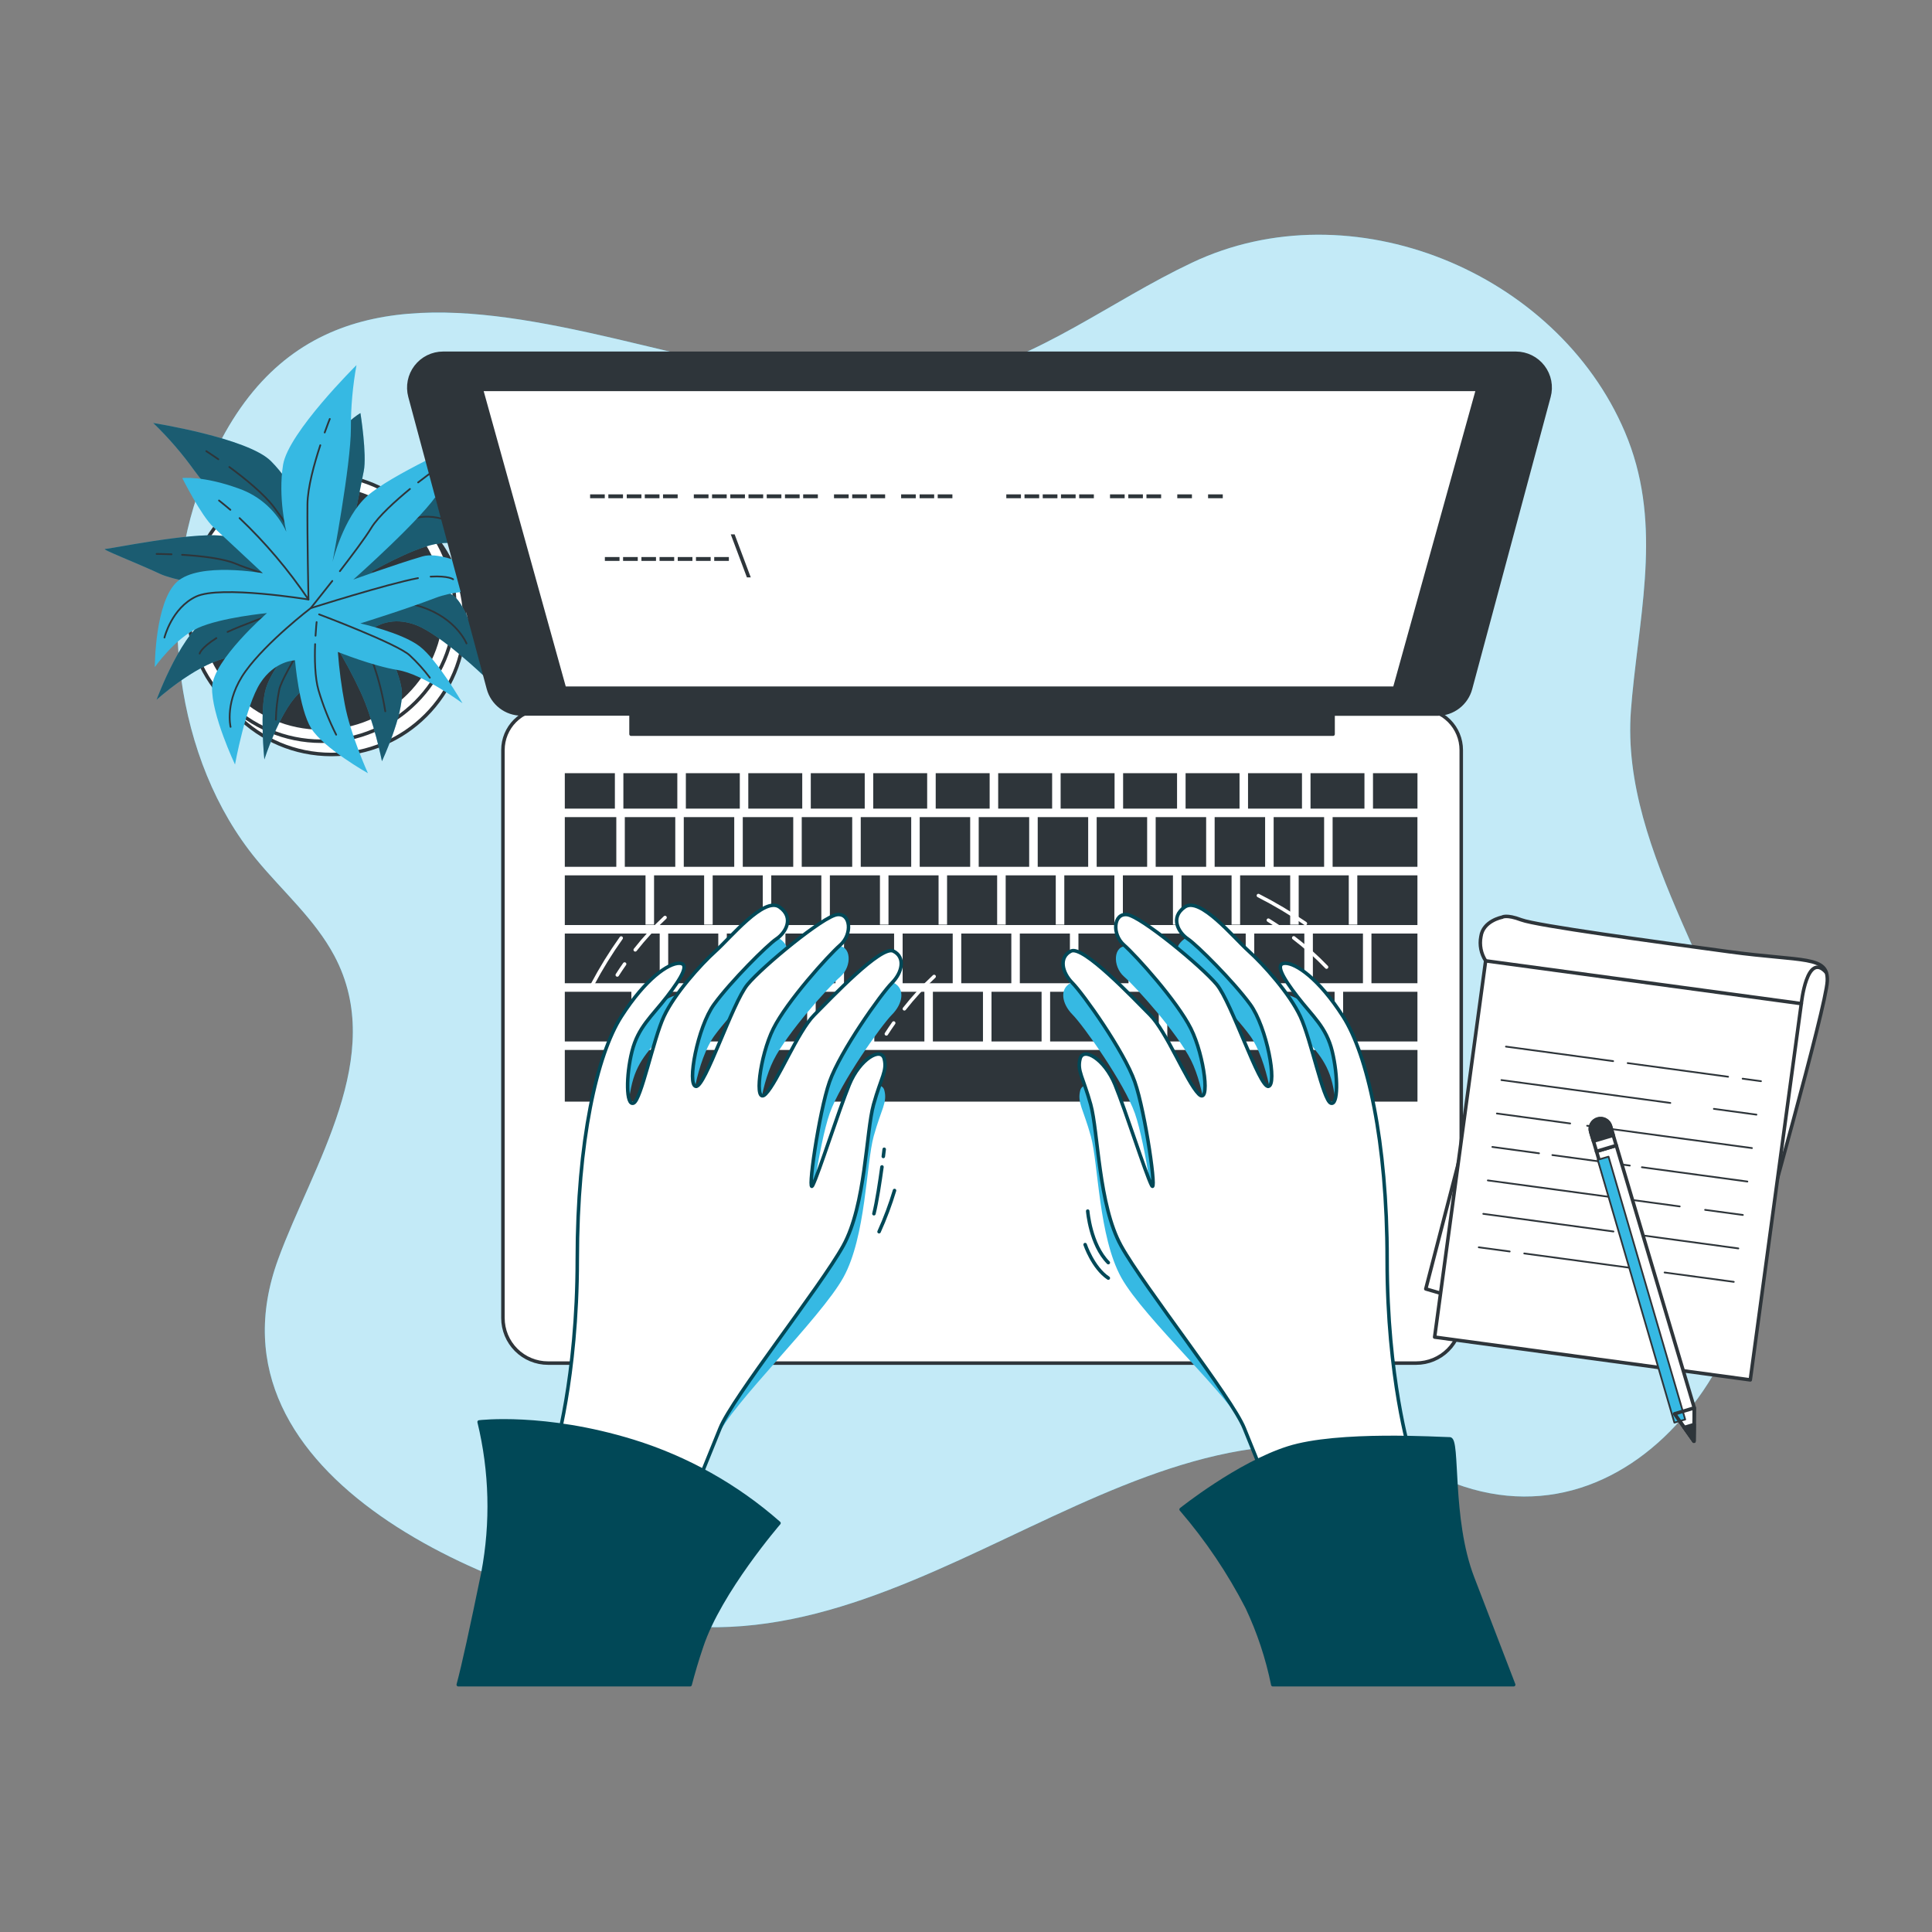 <svg xmlns="http://www.w3.org/2000/svg" width="552" height="552" viewBox="0 0 552 552" fill="none"><rect x="0" y="0" width="552" height="552" fill="#808080" stroke="none"/><path d="M466.341 198.72C468.847 172.82 474.841 148.3 464.243 123.394C444.791 77.689 386.113 53.423 340.518 75.072C317.201 86.112 297.263 102.264 271.584 108.192C202.275 124.189 95.297 38.96 57.574 138.188C44.624 172.235 49.846 217.102 73.261 245.563C80.78 254.693 89.965 262.642 95.529 273.086C110.753 301.668 89.203 333.077 79.488 359.738C56.414 422.744 143.41 457.608 190.628 464.033C268.681 474.72 333.066 385.296 410.688 421.728C464.784 447.12 512.256 385.296 502.32 323.472C495.817 282.999 462.896 244.26 465.976 203.015C466.087 201.59 466.208 200.166 466.341 198.72Z" fill="#36B9E3"></path><path opacity="0.7" d="M466.341 198.72C468.847 172.82 474.841 148.3 464.243 123.394C444.791 77.689 386.113 53.423 340.518 75.072C317.201 86.112 297.263 102.264 271.584 108.192C202.275 124.189 95.297 38.96 57.574 138.188C44.624 172.235 49.846 217.102 73.261 245.563C80.78 254.693 89.965 262.642 95.529 273.086C110.753 301.668 89.203 333.077 79.488 359.738C56.414 422.744 143.41 457.608 190.628 464.033C268.681 474.72 333.066 385.296 410.688 421.728C464.784 447.12 512.256 385.296 502.32 323.472C495.817 282.999 462.896 244.26 465.976 203.015C466.087 201.59 466.208 200.166 466.341 198.72Z" fill="white"></path><path d="M94.69 215.567C115.744 215.567 132.811 198.5 132.811 177.446C132.811 156.392 115.744 139.325 94.69 139.325C73.636 139.325 56.569 156.392 56.569 177.446C56.569 198.5 73.636 215.567 94.69 215.567Z" fill="white" stroke="#2E353A" stroke-linecap="round" stroke-linejoin="round"></path><path d="M91.853 211.78C112.907 211.78 129.974 194.713 129.974 173.659C129.974 152.606 112.907 135.538 91.853 135.538C70.799 135.538 53.732 152.606 53.732 173.659C53.732 194.713 70.799 211.78 91.853 211.78Z" fill="white" stroke="#2E353A" stroke-linecap="round" stroke-linejoin="round"></path><path d="M91.853 207.993C110.815 207.993 126.187 192.621 126.187 173.659C126.187 154.697 110.815 139.325 91.853 139.325C72.891 139.325 57.518 154.697 57.518 173.659C57.518 192.621 72.891 207.993 91.853 207.993Z" fill="#2E353A" stroke="#2E353A" stroke-linecap="round" stroke-linejoin="round"></path><path d="M87.823 147.848C87.823 147.848 84.037 138.375 77.412 131.751C70.788 125.127 43.785 120.855 43.785 120.855C48.145 125.061 52.11 129.658 55.631 134.589C61.78 143.111 82.127 162.531 82.127 162.531C82.127 162.531 72.191 154.008 63.182 153.058C54.173 152.109 31.453 156.845 30.062 156.845C28.671 156.845 38.585 160.632 45.695 163.944C52.804 167.256 80.261 170.104 80.261 170.104C80.261 170.104 68.426 173.416 60.389 176.265C52.352 179.113 44.734 199.934 44.734 199.934C44.734 199.934 55.156 190.462 64.153 188.099C73.151 185.737 85.935 181.475 85.935 181.475C85.935 181.475 77.887 190.473 75.999 196.633C74.112 202.794 75.525 216.991 75.525 216.991C75.525 216.991 79.786 203.743 84.997 198.521C90.208 193.299 95.871 184.368 95.871 184.368C98.494 188.643 100.868 193.067 102.981 197.616C106.768 205.664 109.13 217.488 109.13 217.488C109.13 217.488 115.291 204.24 114.816 197.616C114.341 190.992 107.243 179.146 107.243 179.146C107.243 179.146 111.979 175.834 119.077 178.671C126.176 181.509 138.497 193.354 138.497 193.354C138.497 193.354 135.648 177.722 130.912 171.573C126.176 165.423 105.818 163.513 105.818 163.513C105.818 163.513 117.19 156.889 124.288 155.465C131.387 154.041 140.848 157.364 140.848 157.364C140.848 157.364 129.963 142.206 121.44 141.257C112.917 140.307 100.133 153.533 100.133 153.533L103.931 134.589C104.869 129.852 102.981 118.029 102.981 118.029C102.981 118.029 97.77 120.866 91.61 129.863C89.807 132.455 88.543 135.382 87.892 138.471C87.242 141.561 87.218 144.749 87.823 147.848Z" fill="#36B9E3"></path><path opacity="0.5" d="M87.823 147.848C87.823 147.848 84.037 138.375 77.412 131.751C70.788 125.127 43.785 120.855 43.785 120.855C48.145 125.061 52.11 129.658 55.631 134.589C61.78 143.111 82.127 162.531 82.127 162.531C82.127 162.531 72.191 154.008 63.182 153.058C54.173 152.109 31.453 156.845 30.062 156.845C28.671 156.845 38.585 160.632 45.695 163.944C52.804 167.256 80.261 170.104 80.261 170.104C80.261 170.104 68.426 173.416 60.389 176.265C52.352 179.113 44.734 199.934 44.734 199.934C44.734 199.934 55.156 190.462 64.153 188.099C73.151 185.737 85.935 181.475 85.935 181.475C85.935 181.475 77.887 190.473 75.999 196.633C74.112 202.794 75.525 216.991 75.525 216.991C75.525 216.991 79.786 203.743 84.997 198.521C90.208 193.299 95.871 184.368 95.871 184.368C98.494 188.643 100.868 193.067 102.981 197.616C106.768 205.664 109.13 217.488 109.13 217.488C109.13 217.488 115.291 204.24 114.816 197.616C114.341 190.992 107.243 179.146 107.243 179.146C107.243 179.146 111.979 175.834 119.077 178.671C126.176 181.509 138.497 193.354 138.497 193.354C138.497 193.354 135.648 177.722 130.912 171.573C126.176 165.423 105.818 163.513 105.818 163.513C105.818 163.513 117.19 156.889 124.288 155.465C131.387 154.041 140.848 157.364 140.848 157.364C140.848 157.364 129.963 142.206 121.44 141.257C112.917 140.307 100.133 153.533 100.133 153.533L103.931 134.589C104.869 129.852 102.981 118.029 102.981 118.029C102.981 118.029 97.77 120.866 91.61 129.863C89.807 132.455 88.543 135.382 87.892 138.471C87.242 141.561 87.218 144.749 87.823 147.848Z" fill="black"></path><path d="M97.152 133.429C97.483 132.071 97.847 130.714 98.256 129.378" stroke="#2E353A" stroke-width="0.5" stroke-linecap="round" stroke-linejoin="round"></path><path d="M65.522 133.429C69.939 136.664 75.459 141.157 78.351 145.01C83.562 152.109 93.984 167.267 93.984 167.267C93.685 157.086 94.492 146.903 96.39 136.896" stroke="#2E353A" stroke-width="0.5" stroke-linecap="round" stroke-linejoin="round"></path><path d="M58.943 128.903C58.943 128.903 60.322 129.786 62.387 131.21" stroke="#2E353A" stroke-width="0.5" stroke-linecap="round" stroke-linejoin="round"></path><path d="M93.984 167.267C93.984 167.267 111.979 149.272 119.552 147.848C127.126 146.423 133.761 152.109 133.761 152.109" stroke="#2E353A" stroke-width="0.5" stroke-linecap="round" stroke-linejoin="round"></path><path d="M61.824 182.314C57.408 185.097 57.044 186.73 57.044 186.73" stroke="#2E353A" stroke-width="0.5" stroke-linecap="round" stroke-linejoin="round"></path><path d="M133.286 183.838C133.286 183.838 130.449 176.728 120.502 173.416C110.555 170.104 94.944 169.629 94.944 169.629C94.944 169.629 73.03 176.805 65.014 180.548" stroke="#2E353A" stroke-width="0.5" stroke-linecap="round" stroke-linejoin="round"></path><path d="M85.361 166.925C90.66 168.47 94.933 169.63 94.933 169.63" stroke="#2E353A" stroke-width="0.5" stroke-linecap="round" stroke-linejoin="round"></path><path d="M52.009 158.512C57.154 158.821 63.778 159.528 67.465 161.107C70.468 162.398 76.386 164.264 81.972 165.931" stroke="#2E353A" stroke-width="0.5" stroke-linecap="round" stroke-linejoin="round"></path><path d="M44.734 158.269C44.734 158.269 46.467 158.269 49.018 158.369" stroke="#2E353A" stroke-width="0.5" stroke-linecap="round" stroke-linejoin="round"></path><path d="M93.984 172.467C93.984 172.467 80.736 192.339 79.775 197.097C79.206 199.904 78.888 202.756 78.826 205.62" stroke="#2E353A" stroke-width="0.5" stroke-linecap="round" stroke-linejoin="round"></path><path d="M99.879 178.727C102.429 182.039 105.487 186.455 106.768 189.987C108.259 194.298 109.367 198.731 110.08 203.235" stroke="#2E353A" stroke-width="0.5" stroke-linecap="round" stroke-linejoin="round"></path><path d="M95.871 173.891C95.871 173.891 96.975 175.061 98.4 176.861" stroke="#2E353A" stroke-width="0.5" stroke-linecap="round" stroke-linejoin="round"></path><path d="M81.806 151.932C81.806 151.932 79.367 141.996 80.879 132.778C82.391 123.56 101.855 104.317 101.855 104.317C100.773 110.276 100.237 116.322 100.254 122.378C100.254 132.888 95.01 160.533 95.01 160.533C95.01 160.533 98.112 147.815 104.869 141.765C111.625 135.715 132.855 126.309 134.003 125.503C135.152 124.697 129.289 133.551 125.459 140.396C121.628 147.24 100.95 165.6 100.95 165.6C100.95 165.6 112.498 161.383 120.689 158.976C128.881 156.569 147.185 169.089 147.185 169.089C147.185 169.089 133.198 167.477 124.509 170.8C115.821 174.123 102.948 178.119 102.948 178.119C102.948 178.119 114.739 180.736 119.861 184.633C124.984 188.53 132.138 200.928 132.138 200.928C132.138 200.928 120.943 192.637 113.668 191.445C106.392 190.252 96.534 186.267 96.534 186.267C96.908 191.268 97.564 196.244 98.499 201.171C100.122 209.926 105.123 220.921 105.123 220.921C105.123 220.921 92.394 213.745 88.905 208.082C85.416 202.418 84.29 188.663 84.29 188.663C84.29 188.663 78.505 188.729 74.354 195.176C70.203 201.623 67.145 218.426 67.145 218.426C67.145 218.426 60.345 204.074 60.599 196.346C60.852 188.618 76.286 175.172 76.286 175.172C76.286 175.172 63.193 176.419 56.591 179.4C49.989 182.381 44.226 190.606 44.226 190.606C44.226 190.606 44.226 171.948 50.607 166.207C56.988 160.466 75.105 163.778 75.105 163.778L60.974 150.608C57.441 147.296 52.076 136.587 52.076 136.587C52.076 136.587 57.971 135.858 68.216 139.579C71.194 140.621 73.932 142.252 76.266 144.375C78.601 146.497 80.485 149.067 81.806 151.932Z" fill="#36B9E3"></path><path d="M65.82 145.662C64.716 144.745 63.679 143.862 62.575 143.001" stroke="#2E353A" stroke-width="0.5" stroke-linecap="round" stroke-linejoin="round"></path><path d="M91.511 127.214C89.799 132.425 87.889 139.281 87.845 144.094C87.757 152.926 88.132 171.286 88.132 171.286C82.434 162.844 75.834 155.048 68.448 148.035" stroke="#2E353A" stroke-width="0.5" stroke-linecap="round" stroke-linejoin="round"></path><path d="M94.226 119.696C94.226 119.696 93.608 121.219 92.769 123.571" stroke="#2E353A" stroke-width="0.5" stroke-linecap="round" stroke-linejoin="round"></path><path d="M88.132 171.285C88.132 171.285 63.016 167.168 56.039 170.435C49.062 173.703 46.986 182.16 46.986 182.16" stroke="#2E353A" stroke-width="0.5" stroke-linecap="round" stroke-linejoin="round"></path><path d="M123.041 164.75C128.219 164.463 129.455 165.512 129.455 165.512" stroke="#2E353A" stroke-width="0.5" stroke-linecap="round" stroke-linejoin="round"></path><path d="M65.876 207.673C65.876 207.673 64.043 200.243 70.181 191.754C76.32 183.264 88.751 173.77 88.751 173.77C88.751 173.77 110.731 166.803 119.42 165.18" stroke="#2E353A" stroke-width="0.5" stroke-linecap="round" stroke-linejoin="round"></path><path d="M94.944 165.986C91.544 170.325 88.762 173.77 88.762 173.77" stroke="#2E353A" stroke-width="0.5" stroke-linecap="round" stroke-linejoin="round"></path><path d="M117.123 139.7C113.127 143.012 108.159 147.428 106.083 150.817C104.394 153.622 100.674 158.545 97.108 163.193" stroke="#2E353A" stroke-width="0.5" stroke-linecap="round" stroke-linejoin="round"></path><path d="M122.886 135.251C122.886 135.251 121.484 136.267 119.464 137.834" stroke="#2E353A" stroke-width="0.5" stroke-linecap="round" stroke-linejoin="round"></path><path d="M91.168 175.536C91.168 175.536 113.546 183.948 117.068 187.249C119.168 189.197 121.09 191.329 122.809 193.619" stroke="#2E353A" stroke-width="0.5" stroke-linecap="round" stroke-linejoin="round"></path><path d="M90.031 184.037C89.877 188.21 89.954 193.564 91.003 197.207C92.304 201.584 93.993 205.837 96.048 209.914" stroke="#2E353A" stroke-width="0.5" stroke-linecap="round" stroke-linejoin="round"></path><path d="M90.462 177.744C90.462 177.744 90.285 179.312 90.153 181.63" stroke="#2E353A" stroke-width="0.5" stroke-linecap="round" stroke-linejoin="round"></path><path d="M155.476 202.507H405.72C408.844 202.507 411.84 203.748 414.049 205.957C416.258 208.166 417.5 211.162 417.5 214.286V376.574C417.5 378.266 417.166 379.942 416.519 381.505C415.871 383.068 414.922 384.488 413.726 385.684C412.53 386.881 411.109 387.83 409.546 388.477C407.983 389.125 406.308 389.458 404.616 389.458H156.58C154.888 389.458 153.213 389.125 151.65 388.477C150.087 387.83 148.666 386.881 147.47 385.684C146.274 384.488 145.325 383.068 144.677 381.505C144.03 379.942 143.697 378.266 143.697 376.574V214.286C143.697 211.162 144.938 208.166 147.147 205.957C149.356 203.748 152.352 202.507 155.476 202.507Z" fill="white" stroke="#2E353A" stroke-linecap="round" stroke-linejoin="round"></path><path d="M247.064 220.91H231.652V231.034H247.064V220.91Z" fill="#2E353A"></path><path d="M197.13 283.364H182.822V297.561H197.13V283.364Z" fill="#2E353A"></path><path d="M260.345 233.463H245.927V247.66H260.345V233.463Z" fill="#2E353A"></path><path d="M229.212 220.91H213.801V231.034H229.212V220.91Z" fill="#2E353A"></path><path d="M277.192 233.463H262.774V247.66H277.192V233.463Z" fill="#2E353A"></path><path d="M264.905 220.91H249.493V231.034H264.905V220.91Z" fill="#2E353A"></path><path d="M188.486 266.726H161.372V280.924H188.486V266.726Z" fill="#2E353A"></path><path d="M226.64 233.463H212.222V247.66H226.64V233.463Z" fill="#2E353A"></path><path d="M180.393 283.364H161.372V297.561H180.393V283.364Z" fill="#2E353A"></path><path d="M282.756 220.91H267.345V231.034H282.756V220.91Z" fill="#2E353A"></path><path d="M192.935 233.463H178.517V247.66H192.935V233.463Z" fill="#2E353A"></path><path d="M193.52 220.91H178.108V231.034H193.52V220.91Z" fill="#2E353A"></path><path d="M211.372 220.91H195.96V231.034H211.372V220.91Z" fill="#2E353A"></path><path d="M209.782 233.463H195.364V247.66H209.782V233.463Z" fill="#2E353A"></path><path d="M243.487 233.463H229.069V247.66H243.487V233.463Z" fill="#2E353A"></path><path d="M354.152 220.91H338.74V231.034H354.152V220.91Z" fill="#2E353A"></path><path d="M371.993 220.91H356.581V231.034H371.993V220.91Z" fill="#2E353A"></path><path d="M361.461 233.463H347.042V247.66H361.461V233.463Z" fill="#2E353A"></path><path d="M378.319 233.463H363.9V247.66H378.319V233.463Z" fill="#2E353A"></path><path d="M404.98 283.364H383.75V297.561H404.98V283.364Z" fill="#2E353A"></path><path d="M389.844 220.91H374.433V231.034H389.844V220.91Z" fill="#2E353A"></path><path d="M176.088 233.463H161.372V247.66H176.088V233.463Z" fill="#2E353A"></path><path d="M300.608 220.91H285.196V231.034H300.608V220.91Z" fill="#2E353A"></path><path d="M318.449 220.91H303.037V231.034H318.449V220.91Z" fill="#2E353A"></path><path d="M310.908 233.463H296.49V247.66H310.908V233.463Z" fill="#2E353A"></path><path d="M344.614 233.463H330.195V247.66H344.614V233.463Z" fill="#2E353A"></path><path d="M294.05 233.463H279.632V247.66H294.05V233.463Z" fill="#2E353A"></path><path d="M327.755 233.463H313.337V247.66H327.755V233.463Z" fill="#2E353A"></path><path d="M336.3 220.91H320.889V231.034H336.3V220.91Z" fill="#2E353A"></path><path d="M314.342 283.364H300.034V297.561H314.342V283.364Z" fill="#2E353A"></path><path d="M389.414 266.726H375.106V280.924H389.414V266.726Z" fill="#2E353A"></path><path d="M372.666 266.726H358.358V280.924H372.666V266.726Z" fill="#2E353A"></path><path d="M381.311 283.364H367.003V297.561H381.311V283.364Z" fill="#2E353A"></path><path d="M364.574 283.364H350.266V297.561H364.574V283.364Z" fill="#2E353A"></path><path d="M331.078 283.364H316.771V297.561H331.078V283.364Z" fill="#2E353A"></path><path d="M347.826 283.364H333.518V297.561H347.826V283.364Z" fill="#2E353A"></path><path d="M355.918 266.726H341.611V280.924H355.918V266.726Z" fill="#2E353A"></path><path d="M339.182 266.726H324.874V280.924H339.182V266.726Z" fill="#2E353A"></path><path d="M404.991 220.91H392.284V231.034H404.991V220.91Z" fill="#2E353A"></path><path d="M175.679 220.91H161.372V231.034H175.679V220.91Z" fill="#2E353A"></path><path d="M404.991 299.99H161.372V314.75H404.991V299.99Z" fill="#2E353A"></path><path d="M404.98 233.463H380.747V247.66H404.98V233.463Z" fill="#2E353A"></path><path d="M404.98 266.726H391.843V280.924H404.98V266.726Z" fill="#2E353A"></path><path d="M387.802 264.187H385.362V250.1H371.054V264.187H368.625V250.1H354.318V264.187H351.878V250.1H337.57V264.187H335.13V250.1H320.822V264.187H318.393V250.1H304.086V264.187H301.646V250.1H287.338V264.187H284.898V250.1H270.59V264.187H268.161V250.1H253.854V264.187H251.414V250.1H237.106V264.187H234.666V250.1H220.358V264.187H217.929V250.1H203.622V264.187H201.182V250.1H186.874V264.187H184.434V250.1H161.372V264.298H404.98V250.1H387.802V264.187Z" fill="#2E353A"></path><path d="M272.202 266.726H257.894V280.924H272.202V266.726Z" fill="#2E353A"></path><path d="M322.434 266.726H308.126V280.924H322.434V266.726Z" fill="#2E353A"></path><path d="M238.718 266.726H224.41V280.924H238.718V266.726Z" fill="#2E353A"></path><path d="M247.362 283.364H233.054V297.561H247.362V283.364Z" fill="#2E353A"></path><path d="M255.455 266.726H241.147V280.924H255.455V266.726Z" fill="#2E353A"></path><path d="M221.97 266.726H207.662V280.924H221.97V266.726Z" fill="#2E353A"></path><path d="M213.878 283.364H199.57V297.561H213.878V283.364Z" fill="#2E353A"></path><path d="M230.615 283.364H216.307V297.561H230.615V283.364Z" fill="#2E353A"></path><path d="M288.95 266.726H274.642V280.924H288.95V266.726Z" fill="#2E353A"></path><path d="M297.594 283.364H283.286V297.561H297.594V283.364Z" fill="#2E353A"></path><path d="M305.687 266.726H291.379V280.924H305.687V266.726Z" fill="#2E353A"></path><path d="M264.11 283.364H249.802V297.561H264.11V283.364Z" fill="#2E353A"></path><path d="M280.847 283.364H266.539V297.561H280.847V283.364Z" fill="#2E353A"></path><path d="M205.223 266.726H190.915V280.924H205.223V266.726Z" fill="#2E353A"></path><path d="M433.132 100.939H126.596C125.092 100.94 123.61 101.287 122.262 101.952C120.914 102.618 119.737 103.585 118.823 104.778C117.908 105.971 117.28 107.359 116.988 108.833C116.695 110.307 116.745 111.829 117.134 113.281L139.546 196.722C140.104 198.805 141.334 200.645 143.044 201.958C144.755 203.272 146.85 203.984 149.007 203.986H180.294V209.76H380.88V204.019H410.688C412.844 204.018 414.94 203.305 416.651 201.992C418.361 200.678 419.591 198.838 420.149 196.755L442.56 113.315C442.955 111.863 443.011 110.34 442.722 108.864C442.434 107.388 441.81 105.998 440.899 104.801C439.987 103.605 438.813 102.634 437.466 101.964C436.119 101.295 434.636 100.944 433.132 100.939Z" fill="#2E353A" stroke="#2E353A" stroke-linecap="round" stroke-linejoin="round"></path><path d="M398.467 196.622H161.261L137.536 111.25H422.181L398.467 196.622Z" fill="white" stroke="#2E353A" stroke-linecap="round" stroke-linejoin="round"></path><path d="M177.004 159.153V160.257H172.82V159.153H177.004Z" fill="#2E353A"></path><path d="M182.215 159.153V160.257H178.02V159.153H182.215Z" fill="#2E353A"></path><path d="M187.426 159.153V160.257H183.264V159.153H187.426Z" fill="#2E353A"></path><path d="M192.626 159.153V160.257H188.442V159.153H192.626Z" fill="#2E353A"></path><path d="M197.837 159.153V160.257H193.641V159.153H197.837Z" fill="#2E353A"></path><path d="M203.048 159.153V160.257H198.852V159.153H203.048Z" fill="#2E353A"></path><path d="M208.248 159.153V160.257H204.063V159.153H208.248Z" fill="#2E353A"></path><path d="M213.403 164.971L208.788 152.672H209.892L214.507 164.971H213.403Z" fill="#2E353A"></path><path d="M172.787 141.246V142.35H168.603V141.246H172.787Z" fill="#2E353A"></path><path d="M177.998 141.246V142.35H173.814V141.246H177.998Z" fill="#2E353A"></path><path d="M183.264 141.246V142.35H179.069V141.246H183.264Z" fill="#2E353A"></path><path d="M188.42 141.246V142.35H184.224V141.246H188.42Z" fill="#2E353A"></path><path d="M193.619 141.246V142.35H189.435V141.246H193.619Z" fill="#2E353A"></path><path d="M202.429 141.246V142.35H198.234V141.246H202.429Z" fill="#2E353A"></path><path d="M207.629 141.246V142.35H203.445V141.246H207.629Z" fill="#2E353A"></path><path d="M212.84 141.246V142.35H208.656V141.246H212.84Z" fill="#2E353A"></path><path d="M218.051 141.246V142.35H213.856V141.246H218.051Z" fill="#2E353A"></path><path d="M223.251 141.246V142.35H219.067V141.246H223.251Z" fill="#2E353A"></path><path d="M228.462 141.246V142.35H224.278V141.246H228.462Z" fill="#2E353A"></path><path d="M233.673 141.246V142.35H229.477V141.246H233.673Z" fill="#2E353A"></path><path d="M242.472 141.246V142.35H238.287V141.246H242.472Z" fill="#2E353A"></path><path d="M247.682 141.246V142.35H243.487V141.246H247.682Z" fill="#2E353A"></path><path d="M252.893 141.246V142.35H248.698V141.246H252.893Z" fill="#2E353A"></path><path d="M261.648 141.246V142.35H257.464V141.246H261.648Z" fill="#2E353A"></path><path d="M266.903 141.246V142.35H262.752V141.246H266.903Z" fill="#2E353A"></path><path d="M272.114 141.246V142.35H267.919V141.246H272.114Z" fill="#2E353A"></path><path d="M291.699 141.246V142.35H287.515V141.246H291.699Z" fill="#2E353A"></path><path d="M296.91 141.246V142.35H292.715V141.246H296.91Z" fill="#2E353A"></path><path d="M302.121 141.246V142.35H297.925V141.246H302.121Z" fill="#2E353A"></path><path d="M307.32 141.246V142.35H303.136V141.246H307.32Z" fill="#2E353A"></path><path d="M312.531 141.246V142.35H308.336V141.246H312.531Z" fill="#2E353A"></path><path d="M321.33 141.246V142.35H317.146V141.246H321.33Z" fill="#2E353A"></path><path d="M326.541 141.246V142.35H322.368V141.246H326.541Z" fill="#2E353A"></path><path d="M331.752 141.246V142.35H327.557V141.246H331.752Z" fill="#2E353A"></path><path d="M340.551 141.246V142.35H336.367V141.246H340.551Z" fill="#2E353A"></path><path d="M349.361 141.246V142.35H345.166V141.246H349.361Z" fill="#2E353A"></path><path d="M419.178 322.688L407.365 368.261L418.537 371.54L419.178 322.688Z" fill="white" stroke="#2E353A" stroke-linecap="round" stroke-linejoin="round"></path><path d="M424.477 274.521C423.144 272.473 422.657 269.987 423.119 267.588C423.726 263.094 429.147 262.068 429.147 262.068C429.147 262.068 430.328 261.173 434.667 262.818C439.006 264.463 472.556 269.012 493.996 271.915C515.436 274.819 522.38 272.942 522.082 280.306C521.784 287.669 502.971 353.755 502.684 355.83C502.397 357.906 424.477 274.521 424.477 274.521Z" fill="white" stroke="#2E353A" stroke-miterlimit="10"></path><path d="M514.657 286.749L424.468 274.523L409.894 382.029L500.083 394.256L514.657 286.749Z" fill="white" stroke="#2E353A" stroke-linecap="round" stroke-linejoin="round"></path><path d="M497.893 308.193L503.137 308.91" stroke="#2E353A" stroke-width="0.5" stroke-linecap="round" stroke-linejoin="round"></path><path d="M465.049 303.744L493.742 307.641" stroke="#2E353A" stroke-width="0.5" stroke-linecap="round" stroke-linejoin="round"></path><path d="M430.273 299.03L460.898 303.181" stroke="#2E353A" stroke-width="0.5" stroke-linecap="round" stroke-linejoin="round"></path><path d="M489.679 316.815L501.845 318.471" stroke="#2E353A" stroke-width="0.5" stroke-linecap="round" stroke-linejoin="round"></path><path d="M428.981 308.59L477.237 315.126" stroke="#2E353A" stroke-width="0.5" stroke-linecap="round" stroke-linejoin="round"></path><path d="M453.468 321.639L500.554 328.021" stroke="#2E353A" stroke-width="0.5" stroke-linecap="round" stroke-linejoin="round"></path><path d="M427.679 318.14L448.621 320.988" stroke="#2E353A" stroke-width="0.5" stroke-linecap="round" stroke-linejoin="round"></path><path d="M469.112 333.496L499.251 337.581" stroke="#2E353A" stroke-width="0.5" stroke-linecap="round" stroke-linejoin="round"></path><path d="M443.532 330.019L465.656 333.022" stroke="#2E353A" stroke-width="0.5" stroke-linecap="round" stroke-linejoin="round"></path><path d="M426.387 327.7L439.723 329.511" stroke="#2E353A" stroke-width="0.5" stroke-linecap="round" stroke-linejoin="round"></path><path d="M487.173 345.674L497.959 347.131" stroke="#2E353A" stroke-width="0.5" stroke-linecap="round" stroke-linejoin="round"></path><path d="M425.095 337.261L479.92 344.691" stroke="#2E353A" stroke-width="0.5" stroke-linecap="round" stroke-linejoin="round"></path><path d="M466.175 352.551L496.668 356.691" stroke="#2E353A" stroke-width="0.5" stroke-linecap="round" stroke-linejoin="round"></path><path d="M423.792 346.811L460.986 351.856" stroke="#2E353A" stroke-width="0.5" stroke-linecap="round" stroke-linejoin="round"></path><path d="M475.592 363.569L495.365 366.241" stroke="#2E353A" stroke-width="0.5" stroke-linecap="round" stroke-linejoin="round"></path><path d="M435.495 358.127L470.757 362.907" stroke="#2E353A" stroke-width="0.5" stroke-linecap="round" stroke-linejoin="round"></path><path d="M422.501 356.371L431.344 357.563" stroke="#2E353A" stroke-width="0.5" stroke-linecap="round" stroke-linejoin="round"></path><path d="M514.663 286.753C514.663 286.753 516.208 271.761 521.728 277.789" stroke="#2E353A" stroke-linecap="round" stroke-linejoin="round"></path><path d="M484.082 402.242L483.983 411.77L478.429 403.932L456.14 328.959L461.792 327.27L484.082 402.242Z" fill="white" stroke="#2E353A" stroke-linecap="round" stroke-linejoin="round"></path><path d="M459.58 330.474L456.496 331.373L478.397 406.463L481.481 405.563L459.58 330.474Z" fill="#36B9E3" stroke="#2E353A" stroke-width="0.5" stroke-linecap="round" stroke-linejoin="round"></path><path d="M484.082 402.265L478.44 403.943L483.983 411.77L484.082 402.265Z" stroke="#2E353A" stroke-linecap="round" stroke-linejoin="round"></path><path d="M481.212 407.851L483.983 411.77L484.038 407.012L481.212 407.851Z" fill="#2E353A" stroke="#2E353A" stroke-linecap="round" stroke-linejoin="round"></path><path d="M456.471 319.719C455.723 319.943 455.094 320.455 454.722 321.142C454.35 321.828 454.264 322.634 454.484 323.384L456.14 328.959L461.792 327.281L460.136 321.706C459.911 320.958 459.4 320.329 458.713 319.957C458.026 319.585 457.22 319.499 456.471 319.719Z" fill="white" stroke="#2E353A" stroke-linecap="round" stroke-linejoin="round"></path><path d="M456.471 319.719C455.723 319.943 455.094 320.455 454.722 321.142C454.35 321.828 454.264 322.634 454.484 323.384L455.279 326.044L460.92 324.366L460.136 321.706C459.911 320.958 459.4 320.329 458.713 319.957C458.026 319.585 457.22 319.499 456.471 319.719Z" fill="#2E353A" stroke="#2E353A" stroke-linecap="round" stroke-linejoin="round"></path><path d="M178.461 275.437C177.755 276.431 177.059 277.468 176.364 278.561" stroke="white" stroke-linecap="round" stroke-linejoin="round"></path><path d="M190.009 262.145C186.933 264.996 184.087 268.086 181.498 271.385" stroke="white" stroke-linecap="round" stroke-linejoin="round"></path><path d="M177.479 268.007C174.463 272.237 171.73 276.663 169.298 281.255" stroke="white" stroke-linecap="round" stroke-linejoin="round"></path><path d="M255.344 292.284C254.649 293.278 253.942 294.315 253.246 295.397" stroke="white" stroke-linecap="round" stroke-linejoin="round"></path><path d="M266.892 278.992C263.821 281.845 260.979 284.935 258.391 288.232" stroke="white" stroke-linecap="round" stroke-linejoin="round"></path><path d="M254.373 284.832C251.358 289.087 248.625 293.534 246.192 298.146" stroke="white" stroke-linecap="round" stroke-linejoin="round"></path><path d="M365.545 264.96C364.541 264.275 363.481 263.591 362.388 262.906" stroke="white" stroke-linecap="round" stroke-linejoin="round"></path><path d="M379.014 276.309C376.111 273.285 372.977 270.491 369.641 267.952" stroke="white" stroke-linecap="round" stroke-linejoin="round"></path><path d="M372.964 263.856C368.668 260.906 364.184 258.239 359.54 255.874" stroke="white" stroke-linecap="round" stroke-linejoin="round"></path><path d="M251.988 333.408C251.414 337.559 250.553 343.344 249.692 346.777" stroke="#014857" stroke-linecap="round" stroke-linejoin="round"></path><path d="M252.628 328.363C252.628 328.363 252.54 329.146 252.374 330.416" stroke="#014857" stroke-linecap="round" stroke-linejoin="round"></path><path d="M255.576 340.142C254.37 344.164 252.895 348.099 251.16 351.922" stroke="#014857" stroke-linecap="round" stroke-linejoin="round"></path><path d="M310.776 346.027C310.776 346.027 311.516 355.598 316.66 360.754" stroke="#014857" stroke-linecap="round" stroke-linejoin="round"></path><path d="M310.036 355.598C310.036 355.598 312.244 362.222 316.66 365.17" stroke="#014857" stroke-linecap="round" stroke-linejoin="round"></path><g style="mix-blend-mode:multiply"><path d="M160.08 406.758C160.08 406.758 164.982 402.816 164.982 368.935C164.982 335.053 170.623 310.301 177.578 299.449C184.534 288.597 191.036 284.247 194.083 284.247C197.13 284.247 194.944 288.155 190.606 293.796C186.267 299.438 182.359 302.485 180.614 309.44C178.87 316.395 178.881 325.073 181.056 324.201C183.231 323.328 186.697 305.963 189.733 299.449C192.769 292.935 200.166 284.677 204.505 280.769C208.844 276.861 218.404 265.137 222.743 268.173C227.082 271.209 224.487 275.558 221.882 277.292C219.276 279.025 208.844 289.436 204.074 295.971C199.305 302.507 196.258 318.99 198.863 319.42C201.469 319.851 209.285 295.541 213.624 290.33C217.963 285.119 235.34 270.778 239.248 270.348C243.156 269.917 243.598 275.989 240.12 279.036C236.642 282.083 224.918 295.099 221.01 302.916C217.102 310.732 215.357 325.073 218.802 321.595C222.246 318.118 227.921 303.788 232.701 299.007C237.481 294.227 251.811 279.036 255.289 280.769C258.767 282.503 257.894 286.852 254.858 289.888C251.822 292.924 240.087 309.44 237.051 318.118C234.015 326.795 230.526 351.127 232.271 347.661C234.015 344.194 239.656 326.376 242.692 318.957C245.728 311.538 251.811 308.104 252.683 311.571C253.556 315.037 251.811 316.782 249.636 324.609C247.462 332.436 247.428 353.313 240.959 364.993C234.49 376.674 208.523 401.668 205.057 410.346C202.546 416.323 199.548 422.083 196.092 427.568" fill="#36B9E3"></path></g><g style="mix-blend-mode:multiply"><path d="M401.359 409.694C401.359 409.694 396.336 402.816 396.336 368.935C396.336 335.053 390.683 310.301 383.739 299.449C376.795 288.597 370.27 284.247 367.234 284.247C364.198 284.247 366.362 288.155 370.712 293.796C375.062 299.438 378.959 302.485 380.648 309.44C382.337 316.395 382.392 325.073 380.218 324.201C378.043 323.328 374.576 305.963 371.529 299.449C368.482 292.935 361.107 284.677 356.769 280.769C352.43 276.861 342.869 265.137 338.519 268.173C334.17 271.209 336.786 275.558 339.392 277.292C341.997 279.025 352.419 289.436 357.199 295.971C361.979 302.507 365.015 318.99 362.41 319.42C359.805 319.851 352.021 295.541 347.683 290.352C343.344 285.163 325.956 270.8 322.048 270.37C318.14 269.939 317.709 276.011 321.187 279.058C324.664 282.105 336.389 295.121 340.297 302.938C344.205 310.754 345.938 325.095 342.505 321.617C339.071 318.14 333.386 303.81 328.617 299.029C323.847 294.249 309.506 279.058 306.029 280.791C302.551 282.525 303.423 286.874 306.459 289.91C309.495 292.946 321.231 309.462 324.267 318.14C327.303 326.817 330.78 351.149 329.047 347.683C327.314 344.216 321.661 326.398 318.625 318.979C315.589 311.56 309.506 308.126 308.634 311.593C307.762 315.06 309.506 316.804 311.67 324.631C313.834 332.459 313.878 353.335 320.359 365.016C326.839 376.696 352.065 399.493 355.543 408.182C359.021 416.87 365.313 430.56 365.313 430.56" fill="#36B9E3"></path></g><path d="M158.424 415.104C158.424 415.104 164.938 393.83 164.938 359.904C164.938 325.978 170.579 301.271 177.534 290.418C184.489 279.566 190.992 275.216 194.039 275.216C197.086 275.216 194.9 279.124 190.561 284.766C186.223 290.407 182.315 293.454 180.57 300.398C178.826 307.343 178.837 316.042 181.012 315.17C183.187 314.298 186.653 296.932 189.689 290.418C192.725 283.905 200.122 275.647 204.461 271.739C208.799 267.83 218.36 256.106 222.699 259.142C227.038 262.178 224.443 266.528 221.838 268.261C219.232 269.994 208.799 280.405 204.03 286.941C199.261 293.476 196.214 309.959 198.819 310.39C201.425 310.82 209.241 286.51 213.58 281.288C217.919 276.066 235.295 261.747 239.204 261.317C243.112 260.886 243.553 266.958 240.076 270.005C236.598 273.052 224.874 286.068 220.966 293.885C217.057 301.701 215.313 316.042 218.758 312.564C222.202 309.087 227.877 294.757 232.657 289.977C237.437 285.196 251.767 270.005 255.245 271.739C258.722 273.472 257.85 277.822 254.814 280.858C251.778 283.894 240.043 300.398 237.007 309.087C233.971 317.775 230.482 342.096 232.226 338.619C233.971 335.141 239.612 317.345 242.648 309.915C245.684 302.485 251.767 299.051 252.639 302.529C253.511 306.007 251.767 307.74 249.592 315.556C247.417 323.373 247.384 344.26 240.915 355.952C234.445 367.643 209.208 399.383 205.73 408.071C202.253 416.76 194.436 435.87 194.436 435.87" fill="white"></path><path d="M158.424 415.104C158.424 415.104 164.938 393.83 164.938 359.904C164.938 325.978 170.579 301.271 177.534 290.418C184.489 279.566 190.992 275.216 194.039 275.216C197.086 275.216 194.9 279.124 190.561 284.766C186.223 290.407 182.315 293.454 180.57 300.398C178.826 307.343 178.837 316.042 181.012 315.17C183.187 314.298 186.653 296.932 189.689 290.418C192.725 283.905 200.122 275.647 204.461 271.739C208.799 267.83 218.36 256.106 222.699 259.142C227.038 262.178 224.443 266.528 221.838 268.261C219.232 269.994 208.799 280.405 204.03 286.941C199.261 293.476 196.214 309.959 198.819 310.39C201.425 310.82 209.241 286.51 213.58 281.288C217.919 276.066 235.295 261.747 239.204 261.317C243.112 260.886 243.553 266.958 240.076 270.005C236.598 273.052 224.874 286.068 220.966 293.885C217.057 301.701 215.313 316.042 218.758 312.564C222.202 309.087 227.877 294.757 232.657 289.977C237.437 285.196 251.767 270.005 255.245 271.739C258.722 273.472 257.85 277.822 254.814 280.858C251.778 283.894 240.043 300.398 237.007 309.087C233.971 317.775 230.482 342.096 232.226 338.619C233.971 335.141 239.612 317.345 242.648 309.915C245.684 302.485 251.767 299.051 252.639 302.529C253.511 306.007 251.767 307.74 249.592 315.556C247.417 323.373 247.384 344.26 240.915 355.952C234.445 367.643 209.208 399.383 205.73 408.071C202.253 416.76 194.436 435.87 194.436 435.87" stroke="#014857" stroke-linecap="round" stroke-linejoin="round"></path><path d="M402.839 415.104C402.839 415.104 396.325 393.83 396.325 359.904C396.325 325.978 390.672 301.271 383.728 290.418C376.784 279.566 370.26 275.216 367.224 275.216C364.188 275.216 366.351 279.124 370.701 284.766C375.051 290.407 378.948 293.454 380.637 300.398C382.326 307.343 382.381 316.042 380.207 315.17C378.032 314.298 374.565 296.932 371.518 290.418C368.471 283.905 361.096 275.647 356.758 271.739C352.419 267.83 342.858 256.106 338.508 259.142C334.159 262.178 336.775 266.528 339.381 268.261C341.986 269.994 352.408 280.405 357.188 286.941C361.968 293.476 365.004 309.959 362.399 310.39C359.794 310.82 351.977 286.51 347.639 281.288C343.3 276.066 325.912 261.747 322.004 261.317C318.096 260.886 317.665 266.958 321.143 270.005C324.62 273.052 336.345 286.068 340.253 293.885C344.161 301.701 345.894 316.042 342.461 312.564C339.027 309.087 333.342 294.757 328.572 289.977C323.803 285.196 309.462 270.005 305.985 271.739C302.507 273.472 303.379 277.822 306.415 280.858C309.451 283.894 321.187 300.398 324.223 309.087C327.259 317.775 330.736 342.096 329.003 338.619C327.27 335.141 321.617 317.345 318.581 309.915C315.545 302.485 309.462 299.051 308.59 302.529C307.718 306.007 309.462 307.74 311.626 315.556C313.79 323.373 313.834 344.26 320.315 355.952C326.795 367.643 352.021 399.383 355.499 408.071C358.977 416.76 366.793 435.87 366.793 435.87" fill="white"></path><path d="M402.839 415.104C402.839 415.104 396.325 393.83 396.325 359.904C396.325 325.978 390.672 301.271 383.728 290.418C376.784 279.566 370.26 275.216 367.224 275.216C364.188 275.216 366.351 279.124 370.701 284.766C375.051 290.407 378.948 293.454 380.637 300.398C382.326 307.343 382.381 316.042 380.207 315.17C378.032 314.298 374.565 296.932 371.518 290.418C368.471 283.905 361.096 275.647 356.758 271.739C352.419 267.83 342.858 256.106 338.508 259.142C334.159 262.178 336.775 266.528 339.381 268.261C341.986 269.994 352.408 280.405 357.188 286.941C361.968 293.476 365.004 309.959 362.399 310.39C359.794 310.82 351.977 286.51 347.639 281.288C343.3 276.066 325.912 261.747 322.004 261.317C318.096 260.886 317.665 266.958 321.143 270.005C324.62 273.052 336.345 286.068 340.253 293.885C344.161 301.701 345.894 316.042 342.461 312.564C339.027 309.087 333.342 294.757 328.572 289.977C323.803 285.196 309.462 270.005 305.985 271.739C302.507 273.472 303.379 277.822 306.415 280.858C309.451 283.894 321.187 300.398 324.223 309.087C327.259 317.775 330.736 342.096 329.003 338.619C327.27 335.141 321.617 317.345 318.581 309.915C315.545 302.485 309.462 299.051 308.59 302.529C307.718 306.007 309.462 307.74 311.626 315.556C313.79 323.373 313.834 344.26 320.315 355.952C326.795 367.643 352.021 399.383 355.499 408.071C358.977 416.76 366.793 435.87 366.793 435.87" stroke="#014857" stroke-linecap="round" stroke-linejoin="round"></path><path d="M130.934 481.344H197.174C198.035 478.032 199.117 474.323 200.486 470.304C205.697 454.693 222.566 435.175 222.566 435.175C210.476 424.527 196.269 416.558 180.879 411.792C155.487 403.976 136.896 406.272 136.896 406.272C140.318 420.383 140.695 435.061 138 449.328C134.688 465.402 132.48 475.57 130.934 481.344Z" fill="#014857" stroke="#014857" stroke-linecap="round" stroke-linejoin="round"></path><path d="M363.657 481.344H432.481C430.273 475.625 425.504 463.205 420.734 450.785C414.221 433.872 416.826 411.108 414.221 411.108C411.615 411.108 382.348 409.153 368.04 413.702C353.733 418.25 337.46 431.267 337.46 431.267C344.826 439.826 351.159 449.223 356.327 459.264C359.649 466.303 362.11 473.716 363.657 481.344Z" fill="#014857" stroke="#014857" stroke-linecap="round" stroke-linejoin="round"></path></svg>